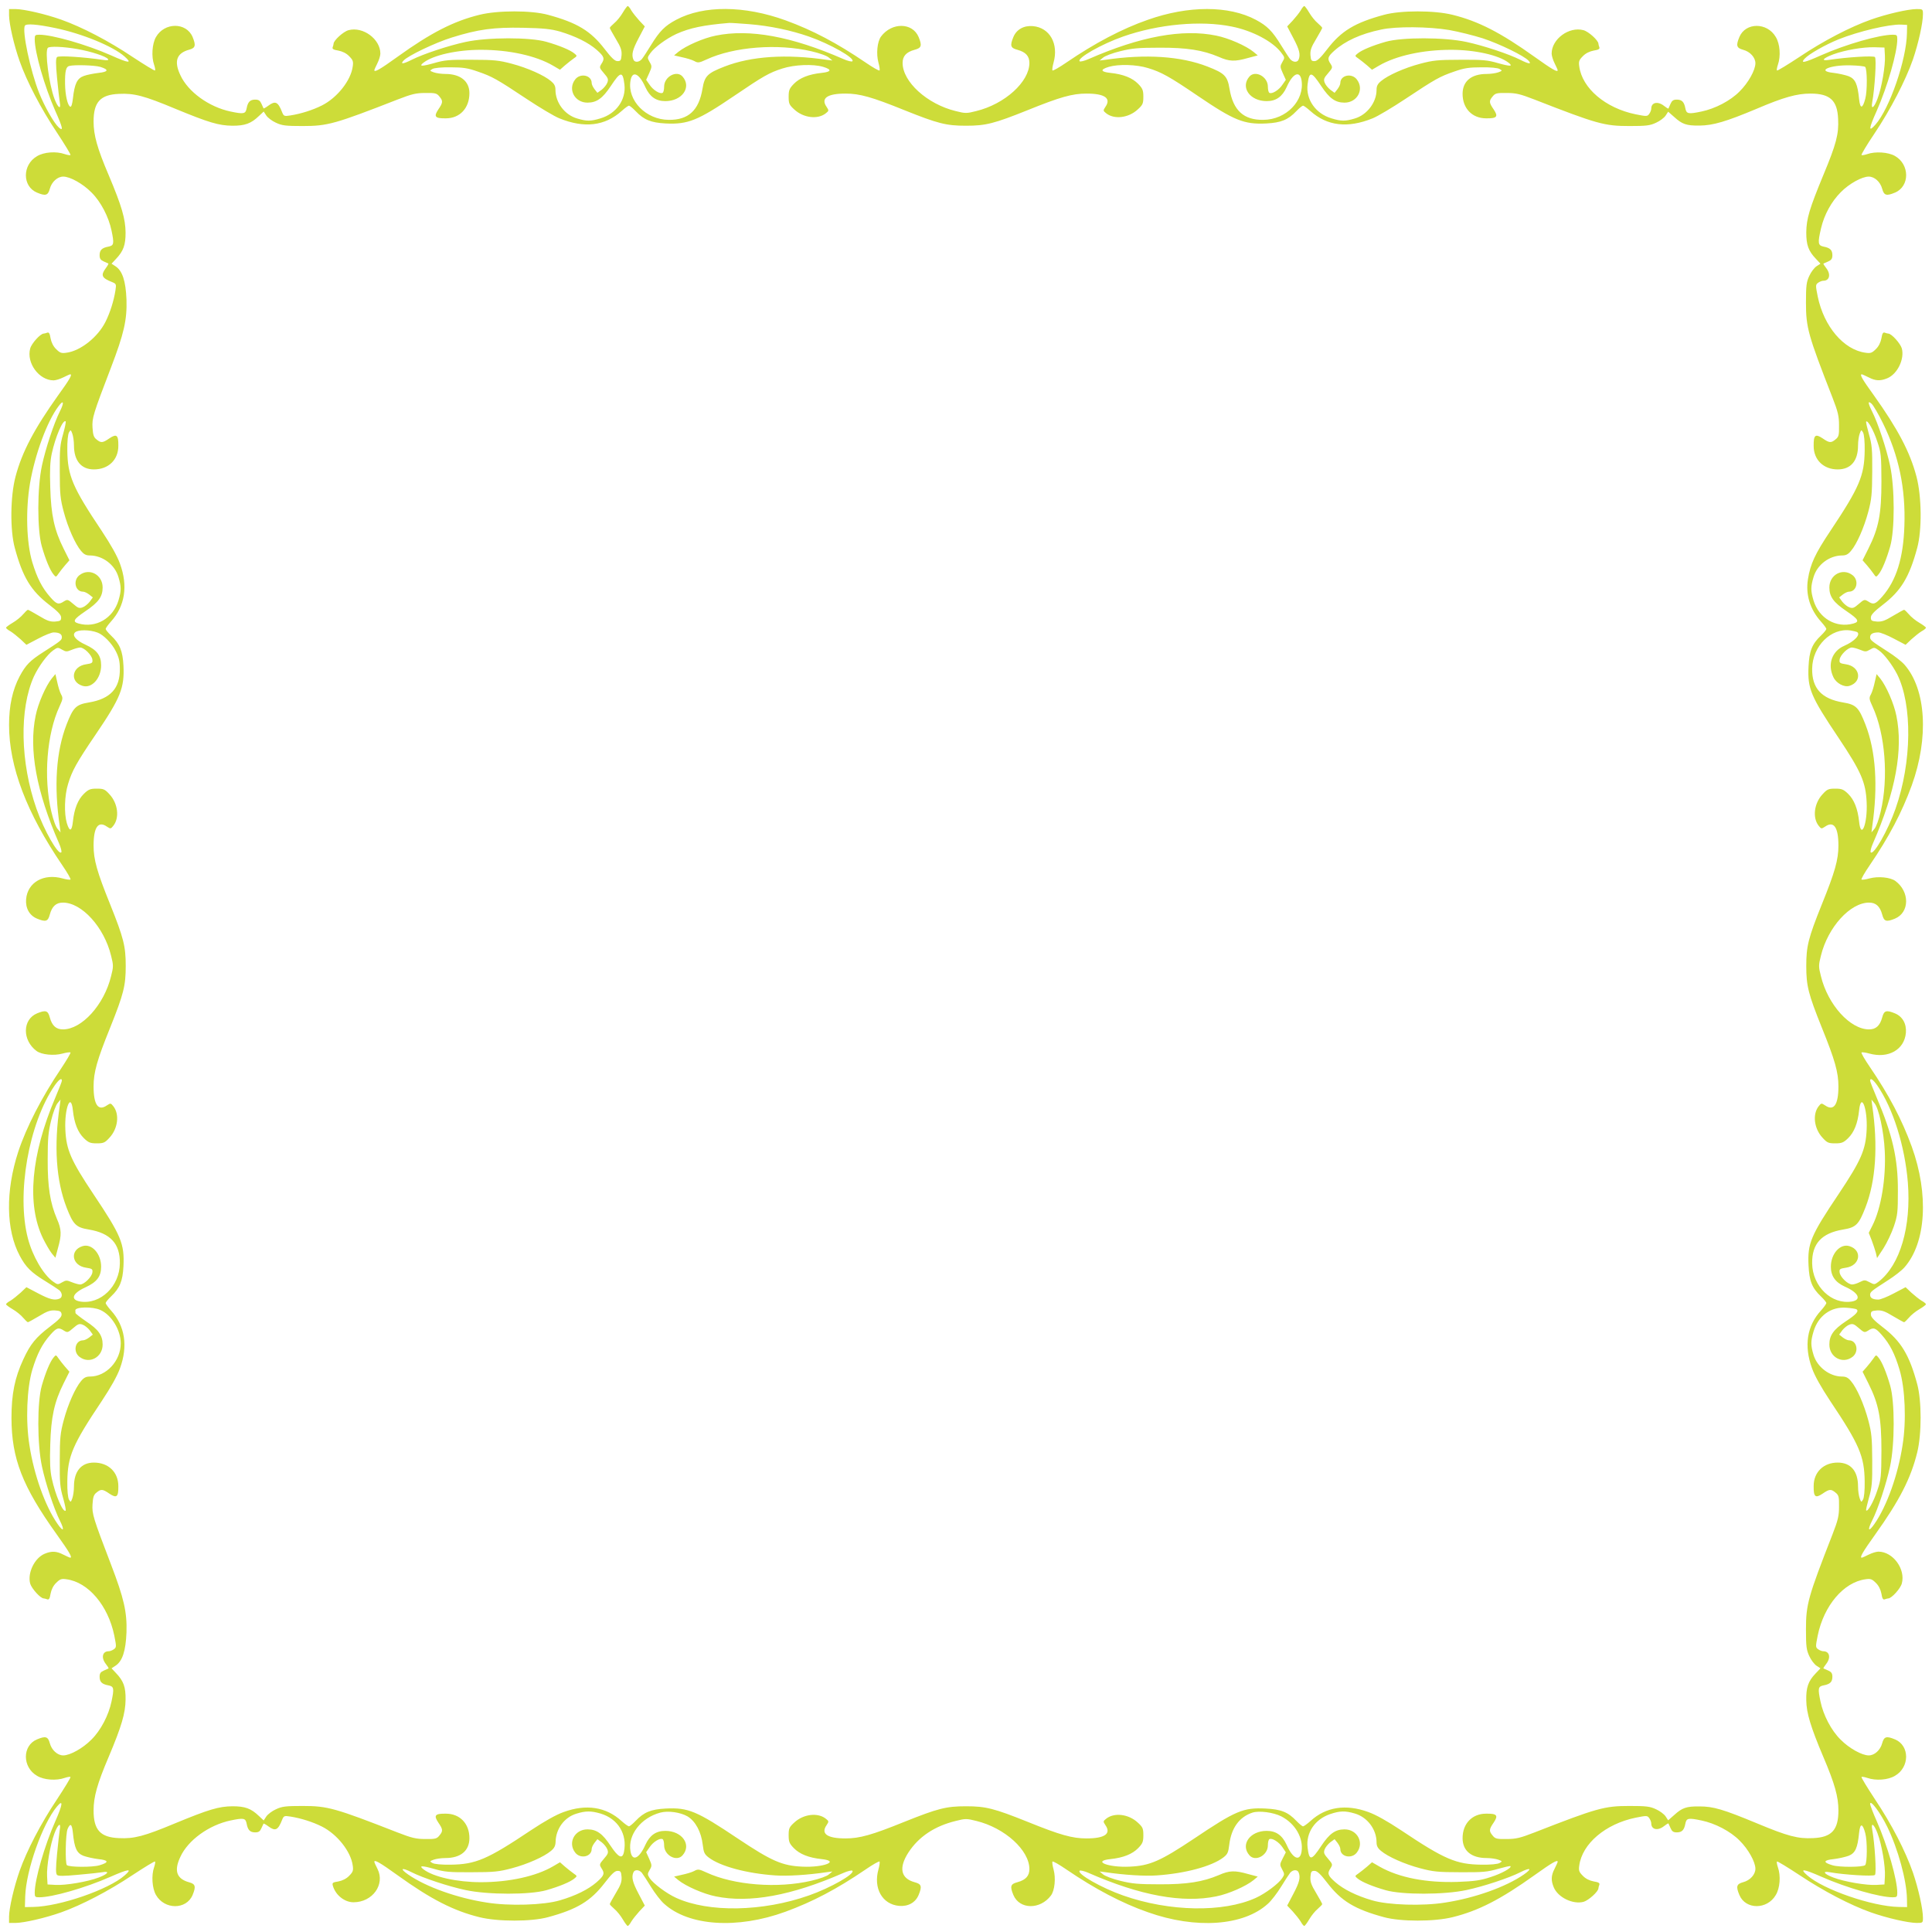 <?xml version="1.0" standalone="no"?>
<!DOCTYPE svg PUBLIC "-//W3C//DTD SVG 20010904//EN"
 "http://www.w3.org/TR/2001/REC-SVG-20010904/DTD/svg10.dtd">
<svg version="1.0" xmlns="http://www.w3.org/2000/svg"
 width="1280pt" height="1280pt" viewBox="0 0 1280 1280"
 preserveAspectRatio="xMidYMid meet">
<g transform="translate(0,1280) scale(0.1,-0.1)"
fill="#cddc39" stroke="none">
<path d="M4126 12716 c-14 -24 -39 -55 -56 -69 -16 -14 -30 -28 -30 -32 0 -3
18 -36 40 -73 33 -54 40 -75 38 -107 -3 -35 -6 -40 -27 -40 -17 0 -39 20 -85
80 -92 120 -183 175 -376 227 -110 30 -332 30 -453 0 -171 -42 -322 -119 -543
-278 -118 -85 -154 -105 -154 -89 0 3 9 23 20 45 11 22 20 51 20 65 0 96 -115
181 -211 155 -34 -9 -99 -68 -99 -90 0 -4 -3 -15 -6 -23 -4 -11 5 -17 37 -22
27 -5 54 -18 72 -37 25 -25 29 -35 24 -68 -12 -93 -103 -208 -205 -259 -60
-30 -138 -55 -209 -66 -40 -6 -43 -5 -54 22 -27 69 -45 77 -91 43 -16 -12 -31
-20 -32 -18 -1 1 -7 15 -14 31 -9 20 -18 27 -41 27 -34 0 -49 -15 -57 -58 -7
-37 -20 -39 -106 -21 -143 30 -282 130 -333 241 -44 93 -25 146 59 169 41 11
45 28 22 84 -42 99 -187 98 -243 -1 -25 -44 -31 -129 -12 -183 6 -18 9 -35 6
-38 -3 -3 -70 38 -149 90 -158 106 -335 198 -473 247 -108 38 -244 69 -302 70
l-43 0 0 -42 c1 -59 32 -195 70 -303 48 -136 141 -314 247 -473 52 -79 93
-146 90 -149 -3 -3 -20 0 -38 6 -57 20 -138 14 -184 -14 -98 -57 -98 -200 0
-241 57 -24 73 -19 85 25 12 46 51 81 89 81 45 0 130 -47 187 -105 61 -60 114
-161 133 -253 18 -86 16 -99 -21 -106 -43 -8 -58 -23 -58 -57 0 -23 7 -32 27
-41 16 -7 30 -13 31 -14 2 -1 -6 -16 -18 -32 -34 -46 -26 -64 43 -91 27 -11
28 -14 22 -54 -11 -71 -36 -149 -66 -209 -51 -102 -166 -193 -259 -205 -33 -5
-43 -1 -68 24 -19 18 -32 45 -37 72 -5 32 -11 41 -22 37 -8 -3 -19 -6 -23 -6
-22 0 -81 -65 -90 -99 -26 -96 59 -211 155 -211 14 0 43 9 65 20 22 11 42 20
45 20 16 0 -3 -33 -79 -138 -159 -223 -240 -376 -283 -539 -35 -132 -37 -356
-5 -473 52 -193 107 -284 227 -376 60 -46 80 -68 80 -85 0 -21 -5 -24 -40 -27
-32 -2 -53 5 -107 38 -37 22 -70 40 -73 40 -4 0 -18 -14 -32 -30 -14 -17 -45
-42 -69 -56 -24 -14 -44 -29 -44 -33 0 -4 13 -15 30 -24 16 -10 46 -34 67 -53
l38 -36 78 41 c43 23 89 41 102 41 36 0 55 -10 55 -31 0 -20 -7 -25 -121 -98
-91 -58 -118 -86 -159 -162 -47 -89 -70 -194 -70 -322 0 -276 116 -582 353
-930 33 -48 57 -90 54 -94 -4 -3 -27 0 -52 7 -125 35 -232 -25 -242 -137 -5
-60 22 -108 72 -129 58 -24 73 -19 85 27 15 55 42 79 87 79 125 0 273 -163
319 -352 16 -63 16 -73 0 -135 -46 -190 -194 -353 -319 -353 -45 0 -72 24 -87
79 -12 46 -27 51 -85 27 -97 -41 -98 -178 -3 -249 34 -25 115 -33 173 -17 25
7 48 10 52 7 3 -3 -26 -52 -64 -109 -126 -187 -228 -385 -282 -548 -85 -261
-82 -518 10 -690 40 -75 75 -110 168 -167 42 -26 84 -53 94 -61 21 -19 22 -48
1 -56 -33 -13 -65 -5 -141 35 l-78 41 -38 -36 c-21 -19 -51 -43 -67 -53 -17
-9 -30 -20 -30 -24 0 -4 20 -19 44 -33 24 -14 55 -39 69 -56 14 -16 28 -30 32
-30 3 0 36 18 73 40 54 33 75 40 107 38 32 -2 41 -7 43 -25 2 -16 -15 -35 -78
-83 -92 -70 -129 -115 -175 -215 -57 -122 -79 -230 -79 -390 1 -268 71 -451
300 -771 85 -119 105 -154 89 -154 -3 0 -23 9 -45 20 -46 24 -78 25 -124 6
-67 -28 -115 -127 -96 -198 10 -33 68 -98 90 -98 4 0 15 -3 23 -6 11 -4 17 5
22 37 5 27 18 54 37 72 25 25 35 29 68 24 145 -19 276 -174 317 -372 15 -75
15 -79 -3 -92 -10 -7 -25 -13 -34 -13 -42 0 -51 -43 -19 -84 12 -15 20 -28 18
-30 -2 -1 -16 -7 -31 -14 -21 -9 -28 -18 -28 -41 0 -34 15 -49 58 -57 37 -7
39 -20 21 -106 -19 -92 -72 -193 -133 -253 -57 -58 -142 -105 -187 -105 -38 0
-77 35 -89 81 -12 44 -28 49 -85 25 -98 -41 -98 -184 0 -241 46 -28 127 -34
184 -14 18 6 35 9 38 6 3 -3 -38 -70 -90 -149 -107 -160 -199 -338 -247 -473
-38 -109 -69 -244 -70 -302 l0 -43 43 0 c58 1 194 32 302 70 137 49 314 141
473 247 79 52 146 93 149 90 3 -3 0 -20 -6 -38 -19 -54 -13 -139 12 -183 56
-99 201 -100 243 -1 23 56 19 73 -22 84 -84 23 -103 76 -59 169 51 111 190
211 333 241 86 18 99 16 106 -21 8 -43 23 -58 57 -58 23 0 32 7 41 28 7 15 13
29 14 30 1 2 16 -6 32 -18 46 -34 64 -26 91 43 11 27 14 28 54 22 71 -11 149
-36 209 -66 102 -51 193 -166 205 -259 5 -33 1 -43 -24 -68 -18 -19 -45 -32
-71 -37 -38 -6 -42 -9 -37 -28 18 -63 78 -110 137 -110 126 0 211 118 159 221
-12 23 -21 44 -21 47 0 16 36 -4 154 -89 221 -159 372 -236 543 -278 121 -30
343 -30 453 0 193 52 284 107 376 227 46 60 68 80 85 80 21 0 24 -5 27 -40 2
-32 -5 -53 -38 -107 -22 -37 -40 -70 -40 -73 0 -4 14 -18 30 -32 17 -14 42
-45 56 -69 14 -24 29 -44 33 -44 4 0 15 13 24 30 10 16 34 46 53 67 l36 38
-41 78 c-40 76 -48 108 -35 141 8 21 37 20 56 -1 8 -10 35 -52 61 -94 26 -42
65 -93 87 -112 163 -148 485 -169 803 -53 181 66 342 151 530 279 48 33 90 57
94 54 3 -4 0 -27 -7 -52 -35 -125 25 -232 137 -242 60 -5 108 22 129 72 24 58
19 73 -27 85 -91 25 -106 95 -41 196 68 105 174 176 315 210 62 16 72 16 135
0 189 -46 352 -194 352 -319 0 -45 -24 -72 -79 -87 -46 -12 -51 -27 -27 -85
41 -97 178 -98 249 -3 25 34 33 115 17 173 -7 25 -10 48 -7 52 4 3 46 -21 94
-54 186 -127 368 -223 538 -282 318 -113 634 -91 795 56 22 19 61 70 87 112
26 42 53 84 61 94 19 21 48 22 56 1 13 -33 5 -65 -35 -141 l-41 -78 36 -38
c19 -21 43 -51 53 -67 9 -17 20 -30 24 -30 4 0 19 20 33 44 14 24 39 55 56 69
16 14 30 28 30 32 0 3 -18 36 -40 73 -33 54 -40 75 -38 107 3 35 6 40 27 40
17 0 39 -20 85 -80 92 -120 183 -175 376 -227 110 -30 332 -30 453 0 171 42
319 118 543 278 119 85 154 105 154 89 0 -3 -9 -23 -20 -45 -24 -46 -25 -78
-6 -124 28 -67 127 -115 198 -96 33 10 98 68 98 90 0 4 3 15 6 23 4 11 -5 17
-37 22 -27 5 -54 18 -72 37 -25 25 -29 35 -24 68 19 145 174 276 372 317 75
15 79 15 92 -3 7 -10 13 -25 13 -34 0 -42 43 -51 84 -19 15 12 28 20 30 18 1
-2 7 -16 14 -31 9 -21 18 -28 41 -28 34 0 49 15 57 58 7 37 20 39 106 21 92
-19 193 -72 253 -133 58 -57 105 -142 105 -187 0 -38 -35 -77 -81 -89 -44 -12
-49 -28 -25 -85 41 -98 184 -98 241 0 28 46 34 127 14 184 -6 18 -9 35 -6 38
3 3 70 -38 149 -90 158 -105 335 -198 473 -247 108 -38 244 -69 303 -70 41 0
42 1 42 34 0 59 -30 193 -66 299 -51 146 -141 320 -251 485 -52 79 -93 146
-90 149 3 3 20 0 38 -6 57 -20 138 -14 184 14 98 57 98 200 0 241 -57 24 -73
19 -85 -25 -12 -46 -51 -81 -89 -81 -45 0 -130 47 -187 105 -61 60 -114 161
-133 253 -18 86 -16 99 21 106 43 8 58 23 58 57 0 23 -7 32 -27 41 -16 7 -30
13 -32 14 -2 2 6 15 18 30 32 41 23 84 -19 84 -9 0 -24 6 -34 13 -18 13 -18
17 -3 92 41 198 172 353 317 372 33 5 43 1 68 -24 19 -18 32 -45 37 -72 5 -32
11 -41 22 -37 8 3 19 6 23 6 22 0 81 65 90 99 26 96 -59 211 -155 211 -14 0
-43 -9 -65 -20 -22 -11 -42 -20 -45 -20 -16 0 4 35 89 154 160 224 236 372
278 543 30 121 30 343 0 453 -52 193 -107 284 -227 376 -60 46 -80 68 -80 85
0 21 5 24 40 27 32 2 53 -5 107 -38 37 -22 70 -40 73 -40 4 0 18 14 32 30 14
17 45 42 69 56 24 14 44 29 44 33 0 4 -13 15 -30 24 -16 10 -46 34 -67 53
l-38 36 -78 -41 c-43 -23 -89 -41 -102 -41 -36 0 -55 10 -55 31 0 20 7 25 120
98 41 26 90 64 108 85 143 163 162 484 48 799 -66 181 -151 342 -279 530 -33
48 -57 90 -54 94 4 3 27 0 52 -7 125 -35 232 25 242 137 5 60 -22 108 -72 129
-58 24 -73 19 -85 -27 -15 -55 -42 -79 -87 -79 -125 0 -273 163 -319 353 -16
62 -16 72 0 135 46 189 194 352 319 352 45 0 72 -24 87 -79 12 -46 27 -51 85
-27 97 41 98 178 3 249 -34 25 -115 33 -173 17 -25 -7 -48 -10 -52 -7 -3 4 21
46 54 94 128 188 213 349 279 530 114 315 95 636 -48 799 -18 21 -67 59 -108
85 -113 73 -120 78 -120 98 0 21 19 31 55 31 13 0 59 -18 102 -41 l78 -41 38
36 c21 19 51 43 67 53 17 9 30 20 30 24 0 4 -20 19 -44 33 -24 14 -55 39 -69
56 -14 16 -28 30 -32 30 -3 0 -36 -18 -73 -40 -54 -33 -75 -40 -107 -38 -35 3
-40 6 -40 27 0 17 20 39 80 85 120 92 175 183 227 376 32 117 30 341 -5 473
-43 163 -124 316 -283 539 -76 105 -95 138 -79 138 3 0 23 -9 45 -20 46 -24
78 -25 124 -6 67 28 115 127 96 198 -10 33 -68 98 -90 98 -4 0 -15 3 -23 6
-11 4 -17 -5 -22 -37 -5 -27 -18 -54 -37 -72 -25 -25 -35 -29 -68 -24 -145 19
-276 174 -317 372 -15 75 -15 79 3 92 10 7 25 13 34 13 42 0 51 43 19 84 -12
15 -20 28 -18 30 2 1 16 7 32 14 20 9 27 18 27 41 0 34 -15 49 -58 57 -38 8
-40 24 -17 122 21 90 69 177 131 239 55 56 140 103 185 103 38 0 77 -35 89
-81 12 -44 28 -49 85 -25 99 42 98 187 -1 243 -44 25 -129 31 -183 12 -18 -6
-35 -9 -38 -6 -3 3 35 67 85 141 108 161 207 353 256 493 36 106 66 240 66
299 0 33 -1 34 -42 34 -59 -1 -195 -32 -303 -70 -138 -49 -315 -141 -473 -247
-79 -52 -146 -93 -149 -90 -3 3 0 20 6 38 20 57 14 138 -14 184 -57 98 -200
98 -241 0 -24 -57 -19 -73 25 -85 46 -12 81 -51 81 -89 0 -45 -47 -130 -105
-187 -60 -61 -161 -114 -253 -133 -86 -18 -99 -16 -106 21 -8 43 -23 58 -57
58 -23 0 -32 -7 -41 -27 -7 -16 -13 -30 -14 -32 -2 -2 -15 6 -30 18 -41 32
-84 23 -84 -19 0 -9 -6 -24 -13 -34 -13 -18 -17 -18 -92 -3 -198 41 -353 172
-372 317 -5 33 -1 43 24 68 18 19 45 32 72 37 32 5 41 11 37 22 -3 8 -6 19 -6
23 0 22 -65 81 -99 90 -96 26 -211 -59 -211 -155 0 -14 9 -43 20 -65 11 -22
20 -42 20 -45 0 -16 -35 4 -154 89 -224 160 -372 236 -543 278 -121 30 -343
30 -453 0 -193 -52 -284 -107 -376 -227 -46 -60 -68 -80 -85 -80 -21 0 -24 5
-27 40 -2 32 5 53 38 107 22 37 40 70 40 73 0 4 -14 18 -30 32 -17 14 -42 45
-56 69 -14 24 -29 44 -33 44 -4 0 -15 -13 -24 -30 -10 -16 -34 -46 -53 -67
l-36 -38 41 -78 c40 -76 48 -108 35 -141 -8 -21 -37 -20 -56 2 -8 9 -35 51
-61 93 -57 93 -92 128 -167 168 -179 95 -446 95 -715 0 -170 -59 -352 -155
-538 -282 -48 -33 -90 -57 -94 -54 -3 4 0 27 7 52 35 125 -25 232 -137 242
-60 5 -108 -22 -129 -72 -24 -58 -19 -73 27 -85 55 -15 79 -42 79 -87 0 -125
-163 -273 -353 -319 -62 -16 -72 -16 -135 0 -189 46 -352 194 -352 319 0 45
24 72 79 87 46 12 51 27 27 85 -41 97 -178 98 -249 3 -25 -34 -33 -115 -17
-173 7 -25 10 -48 7 -52 -4 -3 -46 21 -94 54 -187 127 -349 213 -528 278 -273
99 -543 101 -725 4 -75 -40 -110 -75 -167 -168 -26 -42 -53 -84 -61 -93 -19
-22 -48 -23 -56 -2 -13 33 -5 65 35 141 l41 78 -36 38 c-19 21 -43 51 -53 67
-9 17 -20 30 -24 30 -4 0 -19 -20 -33 -44z m836 -76 c139 -11 279 -41 397 -82
143 -50 308 -144 288 -164 -4 -4 -31 2 -60 15 -342 150 -622 201 -845 155 -81
-16 -197 -67 -247 -107 l-29 -24 52 -12 c29 -6 66 -17 81 -25 25 -14 32 -13
82 10 181 84 472 107 696 54 52 -12 103 -30 115 -42 l23 -19 -40 5 c-266 39
-498 24 -675 -45 -113 -44 -132 -62 -146 -148 -24 -143 -94 -207 -224 -205
-150 1 -274 128 -253 258 11 71 57 52 99 -42 29 -63 70 -92 132 -92 111 0 176
92 114 163 -39 44 -122 -1 -122 -67 0 -19 -4 -38 -10 -41 -17 -10 -63 18 -86
53 l-23 33 20 44 c19 43 19 47 3 74 -16 28 -16 30 5 59 28 39 104 95 172 127
89 40 180 59 349 73 8 1 68 -3 132 -8z m3199 -16 c136 -27 270 -98 326 -171
26 -34 26 -35 9 -64 -16 -28 -16 -31 3 -74 l20 -44 -23 -33 c-23 -35 -69 -63
-86 -53 -6 3 -10 22 -10 41 0 66 -83 111 -122 67 -62 -71 3 -163 114 -163 62
0 103 29 132 92 40 92 88 114 99 46 21 -134 -101 -261 -253 -262 -130 -2 -200
62 -224 205 -14 86 -33 104 -146 148 -177 69 -409 84 -675 45 l-40 -5 23 19
c12 11 64 31 115 43 76 19 120 23 257 23 183 1 289 -16 395 -61 70 -31 106
-32 194 -7 l64 17 -29 24 c-49 40 -165 91 -246 107 -223 46 -503 -5 -845 -155
-29 -13 -56 -19 -60 -15 -20 20 145 114 288 164 234 82 515 108 720 66z
m-7794 -10 c178 -37 381 -120 459 -189 53 -47 28 -45 -92 9 -161 71 -387 136
-474 136 -27 0 -30 -3 -30 -30 0 -87 65 -313 136 -474 50 -112 56 -140 23
-110 -31 28 -94 138 -130 229 -58 146 -114 412 -94 445 9 15 83 9 202 -16z
m12267 -34 c-3 -175 -115 -500 -209 -606 -47 -53 -45 -28 9 92 71 161 136 387
136 474 0 27 -3 30 -29 30 -90 0 -310 -63 -475 -136 -112 -50 -140 -56 -110
-23 28 31 138 93 224 128 135 54 336 101 415 98 l40 -2 -1 -55z m-8924 11
c103 -31 188 -73 243 -121 51 -45 55 -58 31 -94 -14 -23 -13 -26 17 -61 27
-31 31 -40 23 -62 -5 -14 -22 -35 -37 -47 l-29 -21 -19 24 c-10 13 -19 31 -19
41 0 52 -75 68 -109 24 -51 -65 -4 -154 81 -154 61 0 100 28 154 109 66 100
80 101 91 11 12 -100 -54 -193 -158 -224 -65 -20 -92 -20 -155 -1 -83 24 -144
105 -144 191 0 24 -8 39 -30 57 -45 38 -154 87 -260 115 -83 22 -116 26 -265
26 -149 1 -180 -2 -249 -22 -81 -23 -104 -23 -70 3 65 50 222 85 380 85 187 0
365 -39 478 -105 l46 -27 33 29 c18 15 44 36 57 45 25 17 25 18 5 34 -28 23
-98 52 -185 77 -108 31 -388 31 -536 -1 -112 -24 -281 -80 -356 -118 -58 -29
-78 -31 -54 -5 29 32 209 118 318 152 175 55 280 69 473 65 138 -3 184 -8 245
-25z m5892 10 c62 -11 162 -36 222 -55 112 -37 274 -116 303 -148 23 -25 2
-23 -55 6 -75 38 -244 94 -356 118 -148 32 -428 32 -536 1 -87 -25 -157 -54
-185 -77 -20 -16 -20 -17 5 -34 13 -9 39 -30 57 -45 l33 -29 46 27 c113 66
291 105 478 105 158 0 315 -35 380 -85 34 -26 11 -26 -70 -3 -69 20 -100 23
-249 22 -149 0 -182 -4 -265 -26 -106 -28 -215 -77 -260 -115 -23 -19 -30 -33
-30 -59 0 -82 -63 -165 -144 -189 -63 -19 -90 -19 -155 1 -104 31 -170 124
-158 224 11 90 25 89 91 -11 54 -81 93 -109 154 -109 85 0 132 89 81 154 -34
44 -109 28 -109 -24 0 -10 -9 -28 -19 -41 l-19 -24 -29 21 c-15 12 -32 33 -37
47 -8 22 -4 31 23 62 30 35 31 38 17 61 -24 35 -20 48 23 87 72 65 176 113
311 141 98 22 316 20 452 -3z m-9089 -126 c91 -16 192 -49 203 -67 5 -7 -6 -9
-32 -5 -127 19 -295 30 -306 19 -9 -9 -9 -43 0 -139 7 -71 15 -143 18 -160 10
-53 -12 -39 -35 22 -37 98 -65 317 -44 338 11 12 106 8 196 -8z m11975 -43 c4
-66 -21 -213 -49 -286 -23 -62 -45 -76 -35 -23 17 93 29 288 18 299 -10 10
-181 0 -306 -19 -54 -8 -39 11 30 37 77 28 196 49 274 47 l65 -2 3 -53z
m-11824 -75 c59 -18 55 -33 -11 -40 -32 -4 -76 -12 -97 -20 -45 -16 -62 -51
-73 -150 -4 -35 -10 -56 -17 -54 -18 6 -34 77 -35 152 -1 84 6 113 28 118 34
9 167 5 205 -6z m4790 0 c59 -18 55 -33 -11 -40 -85 -9 -145 -33 -184 -73 -29
-30 -34 -42 -34 -85 0 -45 4 -54 37 -84 61 -57 157 -68 210 -25 20 16 20 18 5
41 -41 58 3 89 125 89 94 0 175 -23 390 -110 222 -89 277 -103 408 -103 131 0
186 14 408 103 215 87 296 110 390 110 122 0 166 -31 125 -89 -15 -23 -15 -25
5 -41 53 -43 149 -32 210 25 33 30 37 39 37 84 0 43 -5 55 -34 85 -39 40 -99
64 -184 73 -66 7 -70 22 -11 40 64 19 183 16 260 -8 87 -26 143 -57 331 -185
240 -163 306 -189 452 -182 98 5 145 24 200 82 19 20 39 36 44 36 5 0 27 -16
48 -35 111 -100 248 -116 413 -49 33 13 130 71 216 128 200 133 229 149 325
182 65 23 98 28 180 28 60 1 108 -4 120 -11 19 -11 19 -12 -8 -22 -16 -6 -51
-11 -78 -11 -101 0 -159 -48 -159 -132 0 -96 63 -162 156 -162 72 -1 82 11 50
59 -31 45 -32 56 -7 86 17 21 27 24 93 23 62 0 90 -7 183 -43 415 -162 464
-176 630 -176 112 0 137 3 177 22 25 11 54 33 63 47 l17 26 40 -35 c53 -48 80
-58 168 -57 90 1 175 26 380 112 178 76 265 100 355 100 129 0 178 -45 183
-168 5 -100 -12 -166 -98 -372 -92 -223 -112 -289 -113 -380 0 -83 14 -123 65
-176 l29 -31 -26 -17 c-15 -10 -37 -39 -48 -64 -19 -40 -22 -65 -22 -177 0
-166 14 -215 176 -630 36 -93 43 -121 43 -183 1 -66 -2 -76 -23 -93 -30 -25
-41 -24 -86 7 -48 32 -60 22 -59 -51 0 -92 66 -155 159 -155 87 0 135 56 135
159 0 27 5 62 11 78 10 27 11 27 22 8 7 -12 12 -59 11 -120 -2 -167 -35 -244
-227 -532 -101 -151 -133 -219 -149 -321 -16 -102 14 -200 87 -281 19 -21 35
-43 35 -48 0 -5 -16 -25 -36 -44 -59 -56 -77 -102 -82 -205 -7 -147 14 -197
200 -474 148 -222 179 -292 185 -425 7 -142 -37 -253 -50 -128 -9 85 -33 145
-73 184 -30 29 -42 34 -85 34 -45 0 -54 -4 -84 -37 -57 -61 -68 -157 -25 -210
16 -20 18 -20 41 -5 58 41 89 -3 89 -125 0 -94 -23 -175 -110 -390 -90 -224
-103 -277 -103 -408 0 -131 13 -184 103 -408 87 -215 110 -296 110 -390 0
-122 -31 -166 -89 -125 -23 15 -25 15 -41 -5 -43 -53 -32 -149 25 -210 30 -33
39 -37 84 -37 43 0 55 5 85 34 40 39 64 99 73 184 13 125 57 14 50 -128 -6
-133 -37 -203 -185 -425 -186 -277 -207 -327 -200 -474 5 -103 23 -149 82
-205 20 -19 36 -39 36 -44 0 -5 -16 -28 -36 -50 -93 -102 -113 -234 -59 -382
18 -51 61 -127 122 -219 192 -287 225 -364 227 -531 1 -61 -4 -108 -11 -120
-11 -19 -12 -19 -22 8 -6 16 -11 51 -11 78 0 103 -48 159 -135 159 -93 0 -159
-63 -159 -155 -1 -73 11 -83 59 -51 45 31 56 32 86 7 21 -17 24 -27 23 -93 0
-62 -7 -90 -43 -183 -162 -415 -176 -464 -176 -630 0 -112 3 -137 22 -177 11
-25 33 -54 48 -64 l26 -17 -34 -36 c-47 -49 -62 -93 -60 -176 1 -84 29 -176
113 -375 76 -178 100 -265 100 -355 0 -129 -45 -178 -168 -183 -100 -5 -166
12 -372 98 -224 93 -289 112 -380 112 -88 1 -115 -9 -168 -57 l-40 -35 -17 26
c-9 14 -38 36 -63 47 -40 19 -65 22 -177 22 -166 0 -215 -14 -630 -176 -93
-36 -121 -43 -183 -43 -66 -1 -76 2 -93 23 -25 30 -24 41 7 86 32 48 22 60
-50 59 -93 0 -156 -66 -156 -162 0 -84 58 -132 159 -132 27 0 62 -5 78 -11 27
-10 27 -11 8 -22 -12 -7 -59 -12 -120 -11 -167 2 -244 35 -531 227 -92 61
-168 104 -219 122 -148 54 -280 34 -382 -59 -22 -20 -45 -36 -50 -36 -5 0 -25
16 -44 36 -56 59 -102 77 -205 82 -147 7 -197 -14 -474 -200 -222 -148 -292
-179 -425 -185 -142 -7 -253 37 -128 50 85 9 145 33 184 73 29 30 34 42 34 85
0 45 -4 54 -37 84 -61 57 -157 68 -210 25 -20 -16 -20 -18 -5 -41 41 -58 -3
-89 -125 -89 -94 0 -175 23 -390 110 -222 89 -277 103 -408 103 -131 0 -186
-14 -408 -103 -215 -87 -296 -110 -390 -110 -122 0 -166 31 -125 89 15 23 15
25 -5 41 -53 43 -149 32 -210 -25 -33 -30 -37 -39 -37 -84 0 -43 5 -55 34 -85
39 -40 99 -64 184 -73 125 -13 14 -57 -128 -50 -133 6 -203 37 -425 185 -276
185 -330 207 -479 200 -98 -5 -145 -24 -200 -82 -19 -20 -39 -36 -44 -36 -5 0
-28 16 -50 36 -102 93 -234 113 -382 59 -51 -18 -127 -61 -219 -122 -287 -192
-364 -225 -531 -227 -61 -1 -108 4 -120 11 -19 11 -19 12 8 22 16 6 51 11 78
11 101 0 159 48 159 132 0 96 -63 162 -156 162 -72 1 -82 -11 -50 -59 31 -45
32 -56 7 -86 -17 -21 -27 -24 -93 -23 -62 0 -90 7 -183 43 -415 162 -464 176
-630 176 -112 0 -137 -3 -177 -22 -25 -11 -54 -33 -64 -48 l-17 -26 -31 29
c-53 51 -93 65 -176 65 -91 -1 -157 -21 -380 -113 -206 -86 -272 -103 -372
-98 -123 5 -168 54 -168 183 0 90 24 177 100 355 86 204 111 290 112 380 1 83
-13 123 -64 176 l-29 31 26 17 c46 30 68 97 73 221 4 134 -16 224 -103 451
-118 308 -126 334 -122 398 3 47 8 63 26 77 30 25 41 24 86 -7 48 -32 60 -22
59 50 0 93 -66 156 -162 156 -84 0 -132 -58 -132 -159 0 -27 -5 -62 -11 -78
-10 -27 -11 -27 -22 -8 -7 12 -12 59 -11 120 2 167 35 244 227 531 61 92 104
168 122 219 54 147 33 280 -59 382 -20 22 -36 45 -36 50 0 5 16 25 36 44 58
55 77 102 82 200 7 149 -15 203 -200 479 -148 222 -179 292 -185 425 -7 142
37 253 50 128 9 -85 33 -145 73 -184 30 -29 42 -34 85 -34 45 0 54 4 84 37 57
61 68 157 25 210 -16 20 -18 20 -41 5 -58 -41 -89 3 -89 125 0 94 23 175 110
390 89 222 103 277 103 408 0 131 -14 186 -103 408 -87 215 -110 296 -110 390
0 122 31 166 89 125 23 -15 25 -15 41 5 43 53 32 149 -25 210 -30 33 -39 37
-84 37 -43 0 -55 -5 -85 -34 -40 -39 -64 -99 -73 -184 -7 -66 -22 -70 -40 -11
-19 64 -16 183 8 260 26 87 57 143 185 331 163 240 189 306 182 452 -5 98 -24
145 -82 200 -20 19 -36 39 -36 44 0 5 16 28 36 50 92 102 113 235 59 382 -18
51 -61 127 -122 219 -192 287 -225 364 -227 531 -1 61 4 108 11 120 11 19 12
19 22 -8 6 -16 11 -51 11 -78 0 -101 48 -159 132 -159 96 0 162 63 162 156 1
72 -11 82 -59 50 -45 -31 -56 -32 -86 -7 -18 14 -23 30 -26 77 -4 64 4 90 122
398 87 227 107 317 103 451 -5 124 -27 191 -73 221 l-26 17 29 31 c50 53 64
92 64 175 -1 91 -25 175 -112 381 -76 178 -100 265 -100 355 0 129 45 178 168
183 100 5 166 -12 372 -98 223 -92 289 -112 380 -113 83 0 123 14 176 65 l31
29 17 -26 c10 -15 39 -37 64 -48 40 -19 65 -22 177 -22 166 0 215 14 630 176
93 36 121 43 183 43 66 1 76 -2 93 -23 25 -30 24 -41 -7 -86 -32 -48 -22 -60
50 -59 93 0 156 68 156 167 0 79 -60 127 -159 127 -27 0 -62 5 -78 11 -27 10
-27 11 -8 22 12 7 60 12 120 11 82 0 115 -5 180 -28 96 -33 125 -49 325 -182
86 -57 183 -115 216 -128 165 -67 302 -51 413 49 21 19 43 35 48 35 5 0 25
-16 44 -36 55 -58 102 -77 200 -82 146 -7 212 19 452 182 196 133 233 154 320
182 81 26 204 31 271 11z m6903 0 c14 -14 15 -159 1 -211 -18 -68 -34 -69 -41
-3 -10 101 -25 134 -69 152 -22 8 -66 18 -99 22 -120 12 -27 54 113 50 47 -1
90 -6 95 -10z m-11961 -2284 c-38 -76 -94 -244 -118 -357 -32 -149 -32 -428
-1 -536 25 -87 54 -157 77 -185 16 -20 17 -20 34 5 9 13 29 39 44 56 l28 32
-39 78 c-61 122 -83 222 -88 404 -4 115 -1 173 10 225 24 111 75 230 92 213 3
-3 -5 -41 -17 -84 -20 -69 -23 -100 -22 -249 0 -149 4 -182 26 -265 28 -106
77 -215 115 -260 18 -22 33 -30 57 -30 86 0 167 -61 191 -144 19 -63 19 -90 0
-154 -36 -119 -150 -185 -264 -153 -43 12 -34 28 44 81 88 59 115 97 115 158
0 85 -89 132 -154 81 -44 -34 -28 -109 24 -109 10 0 28 -9 41 -19 l24 -19 -21
-29 c-12 -15 -33 -32 -47 -37 -22 -8 -31 -4 -62 23 -35 30 -38 31 -61 17 -36
-24 -49 -20 -91 28 -54 61 -87 126 -119 231 -39 130 -45 348 -15 524 33 191
113 410 189 510 34 46 39 25 8 -36z m12079 -77 c105 -214 151 -433 142 -681
-7 -214 -54 -362 -147 -468 -45 -51 -58 -55 -94 -31 -23 14 -26 13 -61 -17
-31 -27 -40 -31 -62 -23 -14 5 -35 22 -47 37 l-21 29 24 19 c13 10 31 19 41
19 52 0 68 75 24 109 -65 51 -154 4 -154 -81 0 -61 27 -99 115 -158 78 -53 87
-69 44 -81 -114 -32 -228 34 -264 153 -19 64 -19 91 0 154 24 83 105 144 191
144 24 0 39 8 57 30 39 45 87 155 115 260 22 83 25 117 26 265 1 149 -2 180
-22 249 -12 43 -21 81 -18 83 10 11 49 -57 73 -131 26 -76 27 -92 28 -266 0
-215 -18 -308 -86 -444 l-39 -78 28 -32 c15 -17 35 -43 44 -56 17 -25 18 -25
34 -5 23 28 52 98 77 185 31 108 31 388 -1 536 -24 112 -80 281 -118 356 -29
58 -31 77 -4 53 11 -10 45 -68 75 -129z m-11829 -1387 c39 -14 95 -71 121
-123 20 -39 27 -67 27 -116 2 -130 -62 -200 -205 -224 -86 -14 -104 -33 -148
-146 -69 -179 -85 -407 -45 -675 l5 -40 -19 23 c-12 12 -30 63 -42 115 -53
224 -30 515 54 696 23 50 24 57 10 82 -8 15 -19 52 -25 81 l-12 52 -24 -29
c-40 -50 -91 -166 -107 -247 -46 -223 5 -503 155 -845 13 -29 19 -56 15 -60
-20 -20 -114 145 -164 288 -108 308 -115 662 -17 878 32 68 88 144 127 172 29
21 32 21 59 5 26 -15 31 -15 65 -1 20 8 45 15 55 15 27 0 78 -51 81 -80 3 -22
-2 -25 -41 -31 -95 -13 -112 -116 -24 -143 61 -19 123 50 123 136 0 65 -28
102 -104 137 -62 28 -90 61 -69 81 19 19 97 19 149 -1z m11657 4 c27 -16 -16
-62 -85 -92 -81 -35 -112 -123 -71 -208 19 -40 71 -68 106 -57 88 27 71 130
-24 143 -39 6 -44 9 -41 31 3 29 54 80 81 80 10 0 35 -7 55 -15 34 -14 39 -14
65 1 27 16 30 16 59 -5 35 -24 89 -96 121 -158 102 -203 98 -583 -11 -892 -50
-143 -144 -308 -164 -288 -4 4 2 31 15 60 150 342 201 622 155 845 -16 81 -67
197 -107 247 l-24 29 -12 -52 c-6 -29 -17 -66 -25 -81 -14 -25 -13 -32 10 -82
84 -181 107 -472 54 -696 -12 -52 -30 -103 -42 -115 l-19 -23 5 40 c39 266 24
498 -45 675 -44 113 -62 132 -148 146 -143 24 -207 94 -205 224 2 149 125 272
254 253 19 -3 38 -8 43 -10z m-11893 -2973 c0 -6 -20 -56 -44 -113 -161 -380
-190 -707 -81 -932 19 -38 45 -83 58 -99 l24 -29 17 64 c25 88 24 124 -7 194
-45 106 -62 212 -61 395 0 137 4 181 23 257 12 51 32 103 43 115 l19 23 -5
-40 c-40 -268 -24 -497 45 -675 44 -113 62 -132 148 -146 143 -24 207 -94 205
-224 -1 -151 -128 -274 -262 -253 -68 11 -53 55 34 94 76 35 104 72 104 137 0
86 -62 155 -123 136 -88 -27 -71 -130 24 -143 39 -6 44 -9 41 -31 -3 -29 -54
-80 -81 -80 -10 0 -35 7 -55 15 -34 14 -39 14 -65 -1 -27 -16 -30 -16 -59 5
-65 46 -136 168 -167 286 -77 293 5 762 177 1013 28 40 48 54 48 32z m12028
-32 c104 -152 182 -399 202 -642 23 -293 -51 -546 -193 -657 -28 -21 -29 -21
-61 -4 -30 16 -34 16 -64 1 -17 -9 -40 -16 -51 -16 -29 0 -80 50 -83 80 -3 22
2 25 41 31 95 13 112 116 24 143 -61 19 -123 -50 -123 -136 0 -62 29 -103 92
-132 92 -40 114 -88 46 -99 -134 -21 -260 101 -262 253 -2 130 62 200 205 224
86 14 104 33 148 146 69 177 84 409 45 675 l-5 40 19 -23 c29 -32 63 -189 69
-318 9 -179 -24 -380 -82 -494 l-24 -48 19 -48 c10 -27 23 -65 28 -84 l8 -35
42 64 c23 36 54 101 69 145 25 74 27 95 27 236 1 213 -36 373 -140 617 -24 57
-44 107 -44 113 0 22 20 8 48 -32z m-11773 -1487 c74 -33 135 -133 135 -221 0
-116 -96 -220 -204 -220 -26 0 -40 -7 -59 -30 -38 -45 -87 -154 -115 -260 -22
-83 -26 -116 -26 -265 -1 -149 2 -180 22 -249 12 -43 20 -81 17 -84 -17 -17
-68 102 -92 213 -11 52 -14 110 -10 225 5 182 27 282 88 404 l39 78 -28 32
c-15 17 -35 43 -44 56 -17 25 -18 25 -34 5 -23 -28 -52 -98 -77 -185 -31 -108
-31 -387 1 -536 24 -113 80 -281 118 -357 34 -67 25 -81 -15 -23 -82 118 -156
325 -186 521 -26 162 -17 378 19 500 32 105 65 170 119 231 42 48 55 52 91 28
23 -14 26 -13 61 17 31 27 40 31 62 23 14 -5 35 -22 47 -37 l21 -29 -24 -19
c-13 -10 -31 -19 -41 -19 -52 0 -68 -75 -24 -109 65 -51 154 -4 154 81 0 61
-28 100 -110 154 -38 26 -70 51 -70 55 0 5 0 12 -1 17 -2 24 114 27 166 3z
m11634 5 c19 -12 0 -34 -70 -80 -81 -54 -109 -93 -109 -154 0 -85 89 -132 154
-81 44 34 28 109 -24 109 -10 0 -28 9 -41 19 l-24 19 21 29 c12 15 33 32 47
37 22 8 31 4 62 -23 35 -30 38 -31 61 -17 36 24 49 20 91 -28 54 -61 87 -126
118 -231 37 -123 46 -339 20 -499 -30 -197 -104 -404 -186 -522 -40 -58 -49
-44 -15 23 38 75 94 244 118 357 32 148 32 428 1 536 -25 87 -54 157 -77 185
-16 20 -17 20 -34 -5 -9 -13 -29 -39 -44 -56 l-28 -32 39 -78 c68 -136 86
-229 86 -444 -1 -174 -2 -190 -28 -266 -24 -74 -63 -142 -73 -131 -3 2 6 40
18 83 20 69 23 100 22 249 -1 148 -4 182 -26 265 -28 105 -76 215 -115 260
-19 23 -33 30 -59 30 -82 0 -165 63 -189 144 -19 63 -19 90 0 154 31 105 116
166 217 158 31 -2 61 -7 67 -10z m-11932 -3391 c-72 -162 -137 -388 -137 -475
0 -27 3 -30 30 -30 87 0 304 62 470 135 125 55 150 57 96 10 -106 -94 -431
-206 -606 -209 l-55 -1 2 71 c6 175 115 482 211 596 42 50 38 14 -11 -97z
m12137 -39 c71 -146 128 -354 130 -476 l1 -55 -55 1 c-175 3 -500 115 -606
209 -54 47 -29 45 96 -10 166 -73 383 -135 470 -135 27 0 30 3 30 30 0 87 -65
313 -136 474 -24 54 -44 106 -44 115 1 31 69 -60 114 -153z m-8526 89 c117
-35 179 -137 156 -254 -10 -50 -36 -39 -88 39 -54 82 -93 110 -154 110 -85 0
-132 -89 -81 -154 34 -44 109 -28 109 24 0 10 9 28 19 41 l19 24 29 -21 c15
-12 32 -33 37 -47 8 -22 4 -31 -23 -62 -30 -35 -31 -38 -17 -61 24 -36 20 -49
-31 -94 -55 -48 -140 -90 -243 -120 -107 -32 -336 -39 -485 -15 -196 30 -403
104 -521 186 -58 40 -44 49 23 15 75 -38 244 -94 357 -118 148 -32 428 -32
536 -1 87 25 157 54 185 77 20 16 20 17 -5 34 -13 9 -39 30 -57 45 l-33 29
-46 -27 c-113 -66 -291 -105 -478 -105 -158 0 -315 35 -380 85 -34 26 -11 26
70 3 69 -20 100 -23 249 -22 149 0 182 4 265 26 106 28 215 77 260 115 23 19
30 34 31 61 2 86 58 162 138 186 61 19 97 19 159 1z m577 -19 c53 -32 91 -103
101 -189 6 -50 11 -62 40 -84 77 -58 251 -105 439 -118 79 -6 220 3 340 21
l40 5 -23 -19 c-12 -12 -63 -30 -115 -42 -224 -53 -515 -30 -696 54 -50 23
-57 24 -82 10 -15 -8 -52 -19 -81 -25 l-52 -12 29 -24 c50 -40 166 -91 247
-107 223 -46 503 5 845 155 29 13 56 19 60 15 20 -20 -145 -114 -288 -164
-307 -108 -663 -114 -879 -16 -64 29 -152 95 -176 131 -15 24 -15 28 0 54 16
27 16 31 -3 74 l-20 44 23 33 c23 35 69 63 86 53 6 -3 10 -22 10 -41 0 -66 83
-111 122 -66 62 70 -3 162 -114 162 -62 0 -103 -29 -132 -92 -42 -94 -88 -113
-99 -42 -18 108 70 221 198 255 52 14 133 2 180 -25z m3934 0 c93 -48 148
-144 134 -234 -11 -68 -59 -46 -99 46 -29 63 -70 92 -132 92 -111 0 -176 -92
-114 -162 39 -45 122 0 122 66 0 19 4 38 10 41 17 10 63 -18 87 -54 l22 -33
-21 -41 c-20 -39 -20 -42 -3 -73 16 -30 16 -33 0 -57 -23 -36 -111 -102 -175
-131 -216 -98 -572 -92 -879 16 -143 50 -308 144 -288 164 4 4 31 -2 60 -15
342 -150 622 -201 845 -155 81 16 197 67 246 107 l29 24 -64 17 c-88 25 -124
24 -194 -7 -106 -45 -212 -62 -395 -61 -137 0 -181 4 -257 23 -51 12 -103 32
-115 43 l-23 19 40 -5 c120 -18 261 -27 340 -21 188 13 362 60 439 118 29 22
34 34 40 84 13 111 66 185 154 214 44 14 138 2 191 -25z m487 19 c83 -24 144
-105 144 -191 0 -24 8 -39 30 -57 45 -38 154 -87 260 -115 83 -22 116 -26 265
-26 149 -1 180 2 249 22 43 12 81 21 83 18 11 -10 -58 -49 -131 -72 -66 -22
-107 -28 -218 -32 -208 -7 -388 28 -516 100 l-52 30 -33 -29 c-18 -15 -44 -36
-57 -45 -25 -17 -25 -18 -5 -34 28 -23 98 -52 185 -77 108 -31 388 -31 536 1
113 24 282 80 357 118 67 34 81 25 23 -15 -118 -82 -325 -156 -521 -186 -149
-24 -378 -17 -485 15 -103 30 -188 72 -243 120 -51 45 -55 58 -31 94 14 23 13
26 -17 61 -27 31 -31 40 -23 62 5 14 22 35 37 47 l29 21 19 -24 c10 -13 19
-31 19 -41 0 -52 75 -68 109 -24 51 65 4 154 -81 154 -61 0 -100 -28 -154
-109 -66 -100 -80 -101 -91 -11 -11 98 48 186 149 221 65 22 100 23 164 4z
m-8580 -107 c-3 -18 -11 -90 -18 -161 -9 -96 -9 -130 0 -139 8 -8 43 -8 139 1
70 6 143 14 161 17 52 10 38 -12 -24 -35 -73 -28 -220 -53 -286 -49 l-53 3 -3
53 c-4 66 21 213 49 286 23 62 45 76 35 24z m87 -21 c10 -101 25 -134 69 -152
22 -8 66 -18 99 -22 70 -7 73 -22 8 -41 -47 -14 -201 -13 -216 1 -12 13 -9
208 5 240 18 41 29 33 35 -26z m11875 -3 c14 -52 13 -197 -1 -211 -15 -14
-169 -15 -216 -1 -65 19 -62 34 8 41 33 4 77 14 99 22 44 18 59 51 69 152 7
66 23 65 41 -3z m81 0 c28 -73 53 -220 49 -286 l-3 -53 -53 -3 c-66 -4 -213
21 -286 49 -62 23 -76 45 -23 35 93 -17 288 -29 299 -18 11 11 -1 206 -18 300
-10 52 12 38 35 -24z"/>
</g>
</svg>
